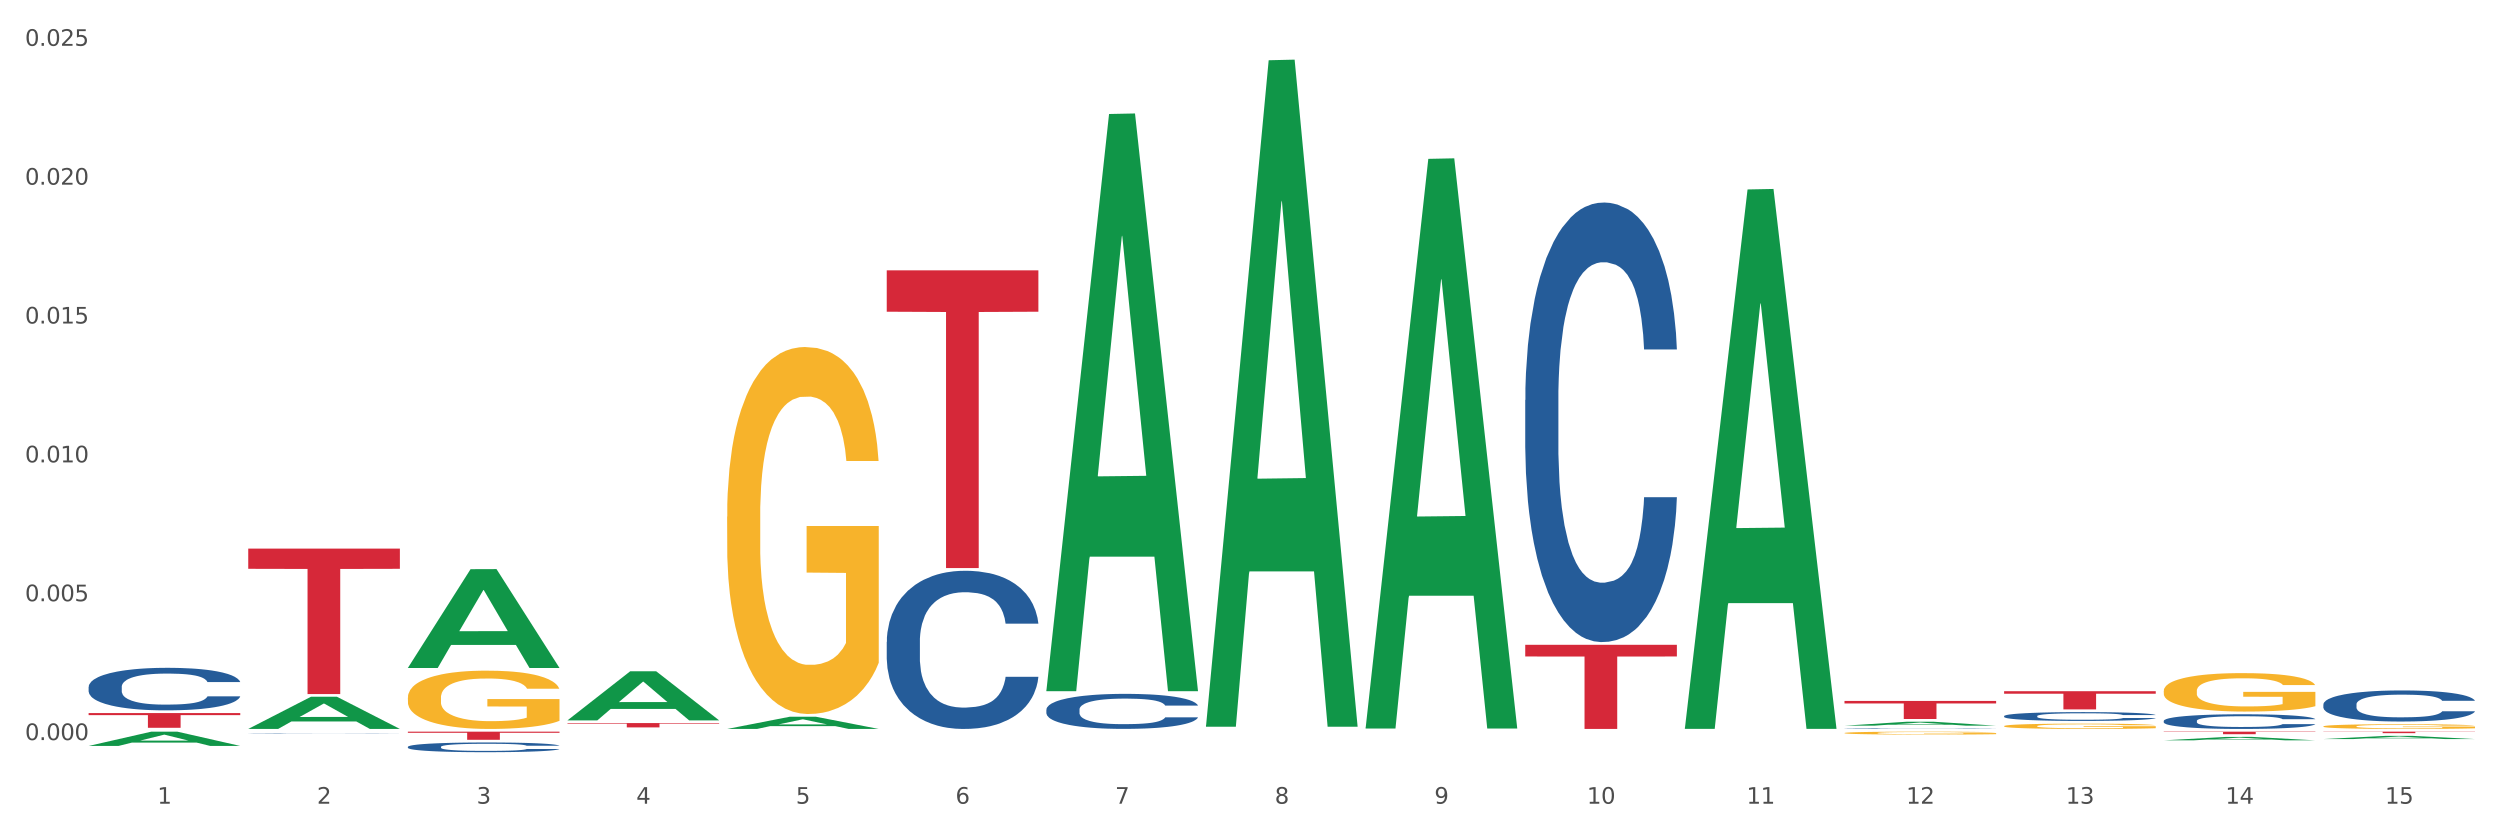 <?xml version="1.0" encoding="utf-8" standalone="no"?>
<!DOCTYPE svg PUBLIC "-//W3C//DTD SVG 1.1//EN"
  "http://www.w3.org/Graphics/SVG/1.1/DTD/svg11.dtd">
<svg xmlns:xlink="http://www.w3.org/1999/xlink" width="1080pt" height="360pt" viewBox="0 0 1080 360" xmlns="http://www.w3.org/2000/svg" version="1.1">
 <rect x="0" y="0" width="1080" height="360" fill="#333333" stroke="none"/>
 <defs>
  <style type="text/css">*{stroke-linejoin: round; stroke-linecap: butt}</style>
 </defs>
 <g id="figure_1">
  <g id="patch_1">
   <path d="M 0 360 
L 1080 360 
L 1080 0 
L 0 0 
z
" style="fill: #ffffff; stroke: #ffffff; stroke-linejoin: miter"/>
  </g>
  <g id="axes_1">
   <g id="matplotlib.axis_1">
    <g id="xtick_1">
     <g id="text_1">
      <!-- 1 -->
      <g style="fill: #4d4d4d" transform="translate(67.984 347.204) scale(0.096 -0.096)">
       <defs>
        <path id="DejaVuSans-31" d="M 794 531 
L 1825 531 
L 1825 4091 
L 703 3866 
L 703 4441 
L 1819 4666 
L 2450 4666 
L 2450 531 
L 3481 531 
L 3481 0 
L 794 0 
L 794 531 
z
" transform="scale(0.016)"/>
       </defs>
       <use xlink:href="#DejaVuSans-31"/>
      </g>
     </g>
    </g>
    <g id="xtick_2">
     <g id="text_2">
      <!-- 2 -->
      <g style="fill: #4d4d4d" transform="translate(136.942 347.204) scale(0.096 -0.096)">
       <defs>
        <path id="DejaVuSans-32" d="M 1228 531 
L 3431 531 
L 3431 0 
L 469 0 
L 469 531 
Q 828 903 1448 1529 
Q 2069 2156 2228 2338 
Q 2531 2678 2651 2914 
Q 2772 3150 2772 3378 
Q 2772 3750 2511 3984 
Q 2250 4219 1831 4219 
Q 1534 4219 1204 4116 
Q 875 4013 500 3803 
L 500 4441 
Q 881 4594 1212 4672 
Q 1544 4750 1819 4750 
Q 2544 4750 2975 4387 
Q 3406 4025 3406 3419 
Q 3406 3131 3298 2873 
Q 3191 2616 2906 2266 
Q 2828 2175 2409 1742 
Q 1991 1309 1228 531 
z
" transform="scale(0.016)"/>
       </defs>
       <use xlink:href="#DejaVuSans-32"/>
      </g>
     </g>
    </g>
    <g id="xtick_3">
     <g id="text_3">
      <!-- 3 -->
      <g style="fill: #4d4d4d" transform="translate(205.899 347.204) scale(0.096 -0.096)">
       <defs>
        <path id="DejaVuSans-33" d="M 2597 2516 
Q 3050 2419 3304 2112 
Q 3559 1806 3559 1356 
Q 3559 666 3084 287 
Q 2609 -91 1734 -91 
Q 1441 -91 1130 -33 
Q 819 25 488 141 
L 488 750 
Q 750 597 1062 519 
Q 1375 441 1716 441 
Q 2309 441 2620 675 
Q 2931 909 2931 1356 
Q 2931 1769 2642 2001 
Q 2353 2234 1838 2234 
L 1294 2234 
L 1294 2753 
L 1863 2753 
Q 2328 2753 2575 2939 
Q 2822 3125 2822 3475 
Q 2822 3834 2567 4026 
Q 2313 4219 1838 4219 
Q 1578 4219 1281 4162 
Q 984 4106 628 3988 
L 628 4550 
Q 988 4650 1302 4700 
Q 1616 4750 1894 4750 
Q 2613 4750 3031 4423 
Q 3450 4097 3450 3541 
Q 3450 3153 3228 2886 
Q 3006 2619 2597 2516 
z
" transform="scale(0.016)"/>
       </defs>
       <use xlink:href="#DejaVuSans-33"/>
      </g>
     </g>
    </g>
    <g id="xtick_4">
     <g id="text_4">
      <!-- 4 -->
      <g style="fill: #4d4d4d" transform="translate(274.857 347.204) scale(0.096 -0.096)">
       <defs>
        <path id="DejaVuSans-34" d="M 2419 4116 
L 825 1625 
L 2419 1625 
L 2419 4116 
z
M 2253 4666 
L 3047 4666 
L 3047 1625 
L 3713 1625 
L 3713 1100 
L 3047 1100 
L 3047 0 
L 2419 0 
L 2419 1100 
L 313 1100 
L 313 1709 
L 2253 4666 
z
" transform="scale(0.016)"/>
       </defs>
       <use xlink:href="#DejaVuSans-34"/>
      </g>
     </g>
    </g>
    <g id="xtick_5">
     <g id="text_5">
      <!-- 5 -->
      <g style="fill: #4d4d4d" transform="translate(343.815 347.204) scale(0.096 -0.096)">
       <defs>
        <path id="DejaVuSans-35" d="M 691 4666 
L 3169 4666 
L 3169 4134 
L 1269 4134 
L 1269 2991 
Q 1406 3038 1543 3061 
Q 1681 3084 1819 3084 
Q 2600 3084 3056 2656 
Q 3513 2228 3513 1497 
Q 3513 744 3044 326 
Q 2575 -91 1722 -91 
Q 1428 -91 1123 -41 
Q 819 9 494 109 
L 494 744 
Q 775 591 1075 516 
Q 1375 441 1709 441 
Q 2250 441 2565 725 
Q 2881 1009 2881 1497 
Q 2881 1984 2565 2268 
Q 2250 2553 1709 2553 
Q 1456 2553 1204 2497 
Q 953 2441 691 2322 
L 691 4666 
z
" transform="scale(0.016)"/>
       </defs>
       <use xlink:href="#DejaVuSans-35"/>
      </g>
     </g>
    </g>
    <g id="xtick_6">
     <g id="text_6">
      <!-- 6 -->
      <g style="fill: #4d4d4d" transform="translate(412.772 347.204) scale(0.096 -0.096)">
       <defs>
        <path id="DejaVuSans-36" d="M 2113 2584 
Q 1688 2584 1439 2293 
Q 1191 2003 1191 1497 
Q 1191 994 1439 701 
Q 1688 409 2113 409 
Q 2538 409 2786 701 
Q 3034 994 3034 1497 
Q 3034 2003 2786 2293 
Q 2538 2584 2113 2584 
z
M 3366 4563 
L 3366 3988 
Q 3128 4100 2886 4159 
Q 2644 4219 2406 4219 
Q 1781 4219 1451 3797 
Q 1122 3375 1075 2522 
Q 1259 2794 1537 2939 
Q 1816 3084 2150 3084 
Q 2853 3084 3261 2657 
Q 3669 2231 3669 1497 
Q 3669 778 3244 343 
Q 2819 -91 2113 -91 
Q 1303 -91 875 529 
Q 447 1150 447 2328 
Q 447 3434 972 4092 
Q 1497 4750 2381 4750 
Q 2619 4750 2861 4703 
Q 3103 4656 3366 4563 
z
" transform="scale(0.016)"/>
       </defs>
       <use xlink:href="#DejaVuSans-36"/>
      </g>
     </g>
    </g>
    <g id="xtick_7">
     <g id="text_7">
      <!-- 7 -->
      <g style="fill: #4d4d4d" transform="translate(481.73 347.204) scale(0.096 -0.096)">
       <defs>
        <path id="DejaVuSans-37" d="M 525 4666 
L 3525 4666 
L 3525 4397 
L 1831 0 
L 1172 0 
L 2766 4134 
L 525 4134 
L 525 4666 
z
" transform="scale(0.016)"/>
       </defs>
       <use xlink:href="#DejaVuSans-37"/>
      </g>
     </g>
    </g>
    <g id="xtick_8">
     <g id="text_8">
      <!-- 8 -->
      <g style="fill: #4d4d4d" transform="translate(550.688 347.204) scale(0.096 -0.096)">
       <defs>
        <path id="DejaVuSans-38" d="M 2034 2216 
Q 1584 2216 1326 1975 
Q 1069 1734 1069 1313 
Q 1069 891 1326 650 
Q 1584 409 2034 409 
Q 2484 409 2743 651 
Q 3003 894 3003 1313 
Q 3003 1734 2745 1975 
Q 2488 2216 2034 2216 
z
M 1403 2484 
Q 997 2584 770 2862 
Q 544 3141 544 3541 
Q 544 4100 942 4425 
Q 1341 4750 2034 4750 
Q 2731 4750 3128 4425 
Q 3525 4100 3525 3541 
Q 3525 3141 3298 2862 
Q 3072 2584 2669 2484 
Q 3125 2378 3379 2068 
Q 3634 1759 3634 1313 
Q 3634 634 3220 271 
Q 2806 -91 2034 -91 
Q 1263 -91 848 271 
Q 434 634 434 1313 
Q 434 1759 690 2068 
Q 947 2378 1403 2484 
z
M 1172 3481 
Q 1172 3119 1398 2916 
Q 1625 2713 2034 2713 
Q 2441 2713 2670 2916 
Q 2900 3119 2900 3481 
Q 2900 3844 2670 4047 
Q 2441 4250 2034 4250 
Q 1625 4250 1398 4047 
Q 1172 3844 1172 3481 
z
" transform="scale(0.016)"/>
       </defs>
       <use xlink:href="#DejaVuSans-38"/>
      </g>
     </g>
    </g>
    <g id="xtick_9">
     <g id="text_9">
      <!-- 9 -->
      <g style="fill: #4d4d4d" transform="translate(619.645 347.204) scale(0.096 -0.096)">
       <defs>
        <path id="DejaVuSans-39" d="M 703 97 
L 703 672 
Q 941 559 1184 500 
Q 1428 441 1663 441 
Q 2288 441 2617 861 
Q 2947 1281 2994 2138 
Q 2813 1869 2534 1725 
Q 2256 1581 1919 1581 
Q 1219 1581 811 2004 
Q 403 2428 403 3163 
Q 403 3881 828 4315 
Q 1253 4750 1959 4750 
Q 2769 4750 3195 4129 
Q 3622 3509 3622 2328 
Q 3622 1225 3098 567 
Q 2575 -91 1691 -91 
Q 1453 -91 1209 -44 
Q 966 3 703 97 
z
M 1959 2075 
Q 2384 2075 2632 2365 
Q 2881 2656 2881 3163 
Q 2881 3666 2632 3958 
Q 2384 4250 1959 4250 
Q 1534 4250 1286 3958 
Q 1038 3666 1038 3163 
Q 1038 2656 1286 2365 
Q 1534 2075 1959 2075 
z
" transform="scale(0.016)"/>
       </defs>
       <use xlink:href="#DejaVuSans-39"/>
      </g>
     </g>
    </g>
    <g id="xtick_10">
     <g id="text_10">
      <!-- 10 -->
      <g style="fill: #4d4d4d" transform="translate(685.549 347.204) scale(0.096 -0.096)">
       <defs>
        <path id="DejaVuSans-30" d="M 2034 4250 
Q 1547 4250 1301 3770 
Q 1056 3291 1056 2328 
Q 1056 1369 1301 889 
Q 1547 409 2034 409 
Q 2525 409 2770 889 
Q 3016 1369 3016 2328 
Q 3016 3291 2770 3770 
Q 2525 4250 2034 4250 
z
M 2034 4750 
Q 2819 4750 3233 4129 
Q 3647 3509 3647 2328 
Q 3647 1150 3233 529 
Q 2819 -91 2034 -91 
Q 1250 -91 836 529 
Q 422 1150 422 2328 
Q 422 3509 836 4129 
Q 1250 4750 2034 4750 
z
" transform="scale(0.016)"/>
       </defs>
       <use xlink:href="#DejaVuSans-31"/>
       <use xlink:href="#DejaVuSans-30" transform="translate(63.623 0)"/>
      </g>
     </g>
    </g>
    <g id="xtick_11">
     <g id="text_11">
      <!-- 11 -->
      <g style="fill: #4d4d4d" transform="translate(754.506 347.204) scale(0.096 -0.096)">
       <use xlink:href="#DejaVuSans-31"/>
       <use xlink:href="#DejaVuSans-31" transform="translate(63.623 0)"/>
      </g>
     </g>
    </g>
    <g id="xtick_12">
     <g id="text_12">
      <!-- 12 -->
      <g style="fill: #4d4d4d" transform="translate(823.464 347.204) scale(0.096 -0.096)">
       <use xlink:href="#DejaVuSans-31"/>
       <use xlink:href="#DejaVuSans-32" transform="translate(63.623 0)"/>
      </g>
     </g>
    </g>
    <g id="xtick_13">
     <g id="text_13">
      <!-- 13 -->
      <g style="fill: #4d4d4d" transform="translate(892.422 347.204) scale(0.096 -0.096)">
       <use xlink:href="#DejaVuSans-31"/>
       <use xlink:href="#DejaVuSans-33" transform="translate(63.623 0)"/>
      </g>
     </g>
    </g>
    <g id="xtick_14">
     <g id="text_14">
      <!-- 14 -->
      <g style="fill: #4d4d4d" transform="translate(961.379 347.204) scale(0.096 -0.096)">
       <use xlink:href="#DejaVuSans-31"/>
       <use xlink:href="#DejaVuSans-34" transform="translate(63.623 0)"/>
      </g>
     </g>
    </g>
    <g id="xtick_15">
     <g id="text_15">
      <!-- 15 -->
      <g style="fill: #4d4d4d" transform="translate(1030.337 347.204) scale(0.096 -0.096)">
       <use xlink:href="#DejaVuSans-31"/>
       <use xlink:href="#DejaVuSans-35" transform="translate(63.623 0)"/>
      </g>
     </g>
    </g>
    <g id="xtick_16"/>
    <g id="xtick_17"/>
    <g id="xtick_18"/>
    <g id="xtick_19"/>
    <g id="xtick_20"/>
    <g id="xtick_21"/>
    <g id="xtick_22"/>
    <g id="xtick_23"/>
    <g id="xtick_24"/>
    <g id="xtick_25"/>
    <g id="xtick_26"/>
    <g id="xtick_27"/>
    <g id="xtick_28"/>
    <g id="xtick_29"/>
   </g>
   <g id="matplotlib.axis_2">
    <g id="ytick_1">
     <g id="text_16">
      <!-- 0.000 -->
      <g style="fill: #4d4d4d" transform="translate(10.8 319.717) scale(0.096 -0.096)">
       <defs>
        <path id="DejaVuSans-2e" d="M 684 794 
L 1344 794 
L 1344 0 
L 684 0 
L 684 794 
z
" transform="scale(0.016)"/>
       </defs>
       <use xlink:href="#DejaVuSans-30"/>
       <use xlink:href="#DejaVuSans-2e" transform="translate(63.623 0)"/>
       <use xlink:href="#DejaVuSans-30" transform="translate(95.41 0)"/>
       <use xlink:href="#DejaVuSans-30" transform="translate(159.033 0)"/>
       <use xlink:href="#DejaVuSans-30" transform="translate(222.656 0)"/>
      </g>
     </g>
    </g>
    <g id="ytick_2">
     <g id="text_17">
      <!-- 0.005 -->
      <g style="fill: #4d4d4d" transform="translate(10.8 259.733) scale(0.096 -0.096)">
       <use xlink:href="#DejaVuSans-30"/>
       <use xlink:href="#DejaVuSans-2e" transform="translate(63.623 0)"/>
       <use xlink:href="#DejaVuSans-30" transform="translate(95.41 0)"/>
       <use xlink:href="#DejaVuSans-30" transform="translate(159.033 0)"/>
       <use xlink:href="#DejaVuSans-35" transform="translate(222.656 0)"/>
      </g>
     </g>
    </g>
    <g id="ytick_3">
     <g id="text_18">
      <!-- 0.010 -->
      <g style="fill: #4d4d4d" transform="translate(10.8 199.749) scale(0.096 -0.096)">
       <use xlink:href="#DejaVuSans-30"/>
       <use xlink:href="#DejaVuSans-2e" transform="translate(63.623 0)"/>
       <use xlink:href="#DejaVuSans-30" transform="translate(95.41 0)"/>
       <use xlink:href="#DejaVuSans-31" transform="translate(159.033 0)"/>
       <use xlink:href="#DejaVuSans-30" transform="translate(222.656 0)"/>
      </g>
     </g>
    </g>
    <g id="ytick_4">
     <g id="text_19">
      <!-- 0.015 -->
      <g style="fill: #4d4d4d" transform="translate(10.8 139.764) scale(0.096 -0.096)">
       <use xlink:href="#DejaVuSans-30"/>
       <use xlink:href="#DejaVuSans-2e" transform="translate(63.623 0)"/>
       <use xlink:href="#DejaVuSans-30" transform="translate(95.41 0)"/>
       <use xlink:href="#DejaVuSans-31" transform="translate(159.033 0)"/>
       <use xlink:href="#DejaVuSans-35" transform="translate(222.656 0)"/>
      </g>
     </g>
    </g>
    <g id="ytick_5">
     <g id="text_20">
      <!-- 0.020 -->
      <g style="fill: #4d4d4d" transform="translate(10.8 79.78) scale(0.096 -0.096)">
       <use xlink:href="#DejaVuSans-30"/>
       <use xlink:href="#DejaVuSans-2e" transform="translate(63.623 0)"/>
       <use xlink:href="#DejaVuSans-30" transform="translate(95.41 0)"/>
       <use xlink:href="#DejaVuSans-32" transform="translate(159.033 0)"/>
       <use xlink:href="#DejaVuSans-30" transform="translate(222.656 0)"/>
      </g>
     </g>
    </g>
    <g id="ytick_6">
     <g id="text_21">
      <!-- 0.025 -->
      <g style="fill: #4d4d4d" transform="translate(10.8 19.796) scale(0.096 -0.096)">
       <use xlink:href="#DejaVuSans-30"/>
       <use xlink:href="#DejaVuSans-2e" transform="translate(63.623 0)"/>
       <use xlink:href="#DejaVuSans-30" transform="translate(95.41 0)"/>
       <use xlink:href="#DejaVuSans-32" transform="translate(159.033 0)"/>
       <use xlink:href="#DejaVuSans-35" transform="translate(222.656 0)"/>
      </g>
     </g>
    </g>
    <g id="ytick_7"/>
    <g id="ytick_8"/>
    <g id="ytick_9"/>
    <g id="ytick_10"/>
    <g id="ytick_11"/>
   </g>
   <g id="PolyCollection_1">
    <path d="M 865.775 316.083 
L 865.842 316.083 
L 892.857 316.07 
L 904.068 316.07 
L 931.285 316.083 
L 918.318 316.083 
L 912.442 316.08 
L 884.55 316.08 
L 884.347 316.08 
L 878.674 316.083 
L 865.775 316.083 
L 865.775 316.083 
L 888.062 316.078 
L 908.93 316.078 
L 898.597 316.073 
L 898.462 316.073 
L 898.327 316.073 
L 887.994 316.078 
L 888.062 316.078 
L 865.775 316.083 
z
" clip-path="url(#p026de3fb65)" style="fill: #109648"/>
    <path d="M 934.733 319.826 
L 934.8 319.825 
L 961.814 318.341 
L 973.025 318.34 
L 1000.242 319.829 
L 987.275 319.829 
L 981.4 319.482 
L 953.508 319.482 
L 953.305 319.488 
L 947.632 319.829 
L 934.733 319.829 
L 934.733 319.826 
L 957.019 319.275 
L 977.888 319.274 
L 967.555 318.657 
L 967.42 318.655 
L 967.285 318.659 
L 956.952 319.274 
L 957.019 319.275 
L 934.733 319.826 
z
" clip-path="url(#p026de3fb65)" style="fill: #109648"/>
    <path d="M 1003.69 319.273 
L 1003.758 319.272 
L 1030.772 317.886 
L 1041.983 317.884 
L 1069.2 319.276 
L 1056.233 319.276 
L 1050.357 318.952 
L 1022.465 318.952 
L 1022.263 318.957 
L 1016.59 319.276 
L 1003.69 319.276 
L 1003.69 319.273 
L 1025.977 318.758 
L 1046.846 318.757 
L 1036.513 318.181 
L 1036.378 318.178 
L 1036.243 318.182 
L 1025.91 318.757 
L 1025.977 318.758 
L 1003.69 319.273 
z
" clip-path="url(#p026de3fb65)" style="fill: #109648"/>
    <path d="M 589.944 314.27 
L 590.012 314.039 
L 617.026 68.627 
L 628.237 68.395 
L 655.454 314.732 
L 642.487 314.732 
L 636.612 257.369 
L 608.719 257.369 
L 608.517 258.295 
L 602.844 314.732 
L 589.944 314.732 
L 589.944 314.27 
L 612.231 223.137 
L 633.1 222.905 
L 622.767 120.901 
L 622.632 120.438 
L 622.497 121.132 
L 612.164 222.905 
L 612.231 223.137 
L 589.944 314.27 
z
" clip-path="url(#p026de3fb65)" style="fill: #109648"/>
    <path d="M 176.198 301.362 
L 176.276 301.339 
L 176.276 300.511 
L 176.43 299.798 
L 177.204 298.073 
L 178.364 296.647 
L 179.215 295.888 
L 180.065 295.267 
L 181.071 294.646 
L 182.308 294.002 
L 184.551 293.059 
L 185.944 292.576 
L 187.645 292.07 
L 190.739 291.334 
L 192.982 290.92 
L 195.302 290.575 
L 199.092 290.161 
L 201.567 289.977 
L 204.197 289.839 
L 207.368 289.747 
L 209.765 289.724 
L 215.025 289.793 
L 219.511 290 
L 221.676 290.161 
L 224.461 290.437 
L 225.93 290.621 
L 228.328 290.989 
L 230.803 291.472 
L 232.504 291.886 
L 235.057 292.668 
L 236.99 293.45 
L 238.769 294.416 
L 239.697 295.083 
L 240.393 295.704 
L 241.012 296.417 
L 241.631 297.544 
L 227.709 297.544 
L 227.168 296.739 
L 226.317 295.98 
L 225.079 295.244 
L 223.996 294.784 
L 222.14 294.209 
L 220.439 293.841 
L 218.66 293.565 
L 216.494 293.335 
L 214.793 293.22 
L 212.395 293.128 
L 207.677 293.151 
L 204.506 293.335 
L 202.34 293.565 
L 200.948 293.772 
L 199.711 294.002 
L 198.319 294.324 
L 196.694 294.807 
L 195.534 295.244 
L 194.374 295.796 
L 193.446 296.348 
L 192.595 296.992 
L 191.899 297.682 
L 191.358 298.395 
L 190.894 299.269 
L 190.507 300.718 
L 190.507 303.869 
L 190.662 304.582 
L 191.048 305.524 
L 191.512 306.237 
L 192.286 307.088 
L 192.982 307.663 
L 194.297 308.491 
L 195.766 309.181 
L 196.926 309.618 
L 198.086 309.986 
L 200.097 310.492 
L 202.34 310.906 
L 204.274 311.159 
L 206.904 311.389 
L 208.683 311.481 
L 210.229 311.527 
L 214.019 311.527 
L 216.726 311.458 
L 219.743 311.297 
L 222.063 311.09 
L 223.996 310.837 
L 226.162 310.423 
L 227.554 310.032 
L 227.554 305.225 
L 210.539 305.202 
L 210.539 302.006 
L 241.708 302.006 
L 241.708 311.389 
L 240.393 311.872 
L 238.924 312.309 
L 237.377 312.7 
L 235.057 313.183 
L 232.272 313.643 
L 229.797 313.965 
L 227.168 314.241 
L 224.074 314.494 
L 220.052 314.724 
L 217.577 314.816 
L 214.483 314.885 
L 210.848 314.908 
L 207.677 314.862 
L 204.583 314.747 
L 201.335 314.54 
L 198.164 314.241 
L 195.766 313.942 
L 193.369 313.574 
L 190.816 313.091 
L 188.805 312.631 
L 187.258 312.217 
L 185.557 311.688 
L 183.701 310.998 
L 182.308 310.377 
L 181.071 309.733 
L 179.756 308.905 
L 178.828 308.192 
L 177.9 307.295 
L 177.358 306.628 
L 176.74 305.593 
L 176.276 304.145 
L 176.198 301.362 
z
" clip-path="url(#p026de3fb65)" style="fill: #f7b32b"/>
    <path d="M 796.817 313.489 
L 796.885 313.488 
L 823.899 311.778 
L 835.11 311.777 
L 862.327 313.492 
L 849.36 313.492 
L 843.485 313.093 
L 815.592 313.093 
L 815.39 313.099 
L 809.717 313.492 
L 796.817 313.492 
L 796.817 313.489 
L 819.104 312.854 
L 839.973 312.853 
L 829.64 312.142 
L 829.505 312.139 
L 829.37 312.144 
L 819.037 312.853 
L 819.104 312.854 
L 796.817 313.489 
z
" clip-path="url(#p026de3fb65)" style="fill: #109648"/>
    <path d="M 727.86 314.427 
L 727.927 314.208 
L 754.941 81.844 
L 766.152 81.625 
L 793.369 314.865 
L 780.402 314.865 
L 774.527 260.552 
L 746.635 260.552 
L 746.432 261.428 
L 740.759 314.865 
L 727.86 314.865 
L 727.86 314.427 
L 750.146 228.139 
L 771.015 227.92 
L 760.682 131.339 
L 760.547 130.901 
L 760.412 131.558 
L 750.079 227.92 
L 750.146 228.139 
L 727.86 314.427 
z
" clip-path="url(#p026de3fb65)" style="fill: #109648"/>
    <path d="M 1003.69 313.806 
L 1003.768 313.804 
L 1003.768 313.736 
L 1003.922 313.678 
L 1004.696 313.538 
L 1005.856 313.422 
L 1006.707 313.36 
L 1007.557 313.31 
L 1008.563 313.259 
L 1009.8 313.207 
L 1012.043 313.13 
L 1013.435 313.091 
L 1015.137 313.049 
L 1018.231 312.989 
L 1020.474 312.956 
L 1022.794 312.928 
L 1026.584 312.894 
L 1029.059 312.879 
L 1031.688 312.868 
L 1034.86 312.86 
L 1037.257 312.858 
L 1042.517 312.864 
L 1047.002 312.881 
L 1049.168 312.894 
L 1051.952 312.916 
L 1053.422 312.931 
L 1055.82 312.961 
L 1058.295 313.001 
L 1059.996 313.034 
L 1062.548 313.098 
L 1064.482 313.162 
L 1066.261 313.24 
L 1067.189 313.295 
L 1067.885 313.345 
L 1068.504 313.403 
L 1069.123 313.495 
L 1055.201 313.495 
L 1054.659 313.429 
L 1053.809 313.368 
L 1052.571 313.308 
L 1051.488 313.27 
L 1049.632 313.223 
L 1047.931 313.194 
L 1046.152 313.171 
L 1043.986 313.152 
L 1042.285 313.143 
L 1039.887 313.135 
L 1035.169 313.137 
L 1031.998 313.152 
L 1029.832 313.171 
L 1028.44 313.188 
L 1027.203 313.207 
L 1025.81 313.233 
L 1024.186 313.272 
L 1023.026 313.308 
L 1021.866 313.353 
L 1020.938 313.398 
L 1020.087 313.45 
L 1019.391 313.506 
L 1018.85 313.564 
L 1018.385 313.635 
L 1017.999 313.753 
L 1017.999 314.01 
L 1018.153 314.068 
L 1018.54 314.145 
L 1019.004 314.203 
L 1019.778 314.272 
L 1020.474 314.319 
L 1021.789 314.386 
L 1023.258 314.442 
L 1024.418 314.478 
L 1025.578 314.508 
L 1027.589 314.549 
L 1029.832 314.583 
L 1031.766 314.603 
L 1034.396 314.622 
L 1036.174 314.63 
L 1037.721 314.633 
L 1041.511 314.633 
L 1044.218 314.628 
L 1047.235 314.615 
L 1049.555 314.598 
L 1051.488 314.577 
L 1053.654 314.543 
L 1055.046 314.512 
L 1055.046 314.12 
L 1038.031 314.118 
L 1038.031 313.858 
L 1069.2 313.858 
L 1069.2 314.622 
L 1067.885 314.661 
L 1066.416 314.697 
L 1064.869 314.729 
L 1062.548 314.768 
L 1059.764 314.806 
L 1057.289 314.832 
L 1054.659 314.854 
L 1051.566 314.875 
L 1047.544 314.894 
L 1045.069 314.901 
L 1041.975 314.907 
L 1038.34 314.908 
L 1035.169 314.905 
L 1032.075 314.895 
L 1028.827 314.879 
L 1025.656 314.854 
L 1023.258 314.83 
L 1020.86 314.8 
L 1018.308 314.761 
L 1016.297 314.723 
L 1014.75 314.689 
L 1013.049 314.646 
L 1011.193 314.59 
L 1009.8 314.54 
L 1008.563 314.487 
L 1007.248 314.42 
L 1006.32 314.362 
L 1005.392 314.289 
L 1004.85 314.234 
L 1004.232 314.15 
L 1003.768 314.032 
L 1003.69 313.806 
z
" clip-path="url(#p026de3fb65)" style="fill: #f7b32b"/>
    <path d="M 314.114 223.175 
L 314.191 223.03 
L 314.191 217.817 
L 314.346 213.329 
L 315.119 202.469 
L 316.279 193.492 
L 317.13 188.713 
L 317.981 184.804 
L 318.986 180.894 
L 320.224 176.84 
L 322.467 170.903 
L 323.859 167.863 
L 325.56 164.677 
L 328.654 160.044 
L 330.897 157.437 
L 333.217 155.266 
L 337.007 152.659 
L 339.482 151.501 
L 342.112 150.632 
L 345.283 150.053 
L 347.681 149.908 
L 352.94 150.342 
L 357.426 151.646 
L 359.591 152.659 
L 362.376 154.397 
L 363.845 155.555 
L 366.243 157.872 
L 368.718 160.913 
L 370.42 163.519 
L 372.972 168.442 
L 374.905 173.365 
L 376.684 179.446 
L 377.612 183.646 
L 378.309 187.555 
L 378.927 192.044 
L 379.546 199.139 
L 365.624 199.139 
L 365.083 194.071 
L 364.232 189.293 
L 362.995 184.659 
L 361.912 181.763 
L 360.056 178.143 
L 358.354 175.827 
L 356.575 174.089 
L 354.409 172.641 
L 352.708 171.917 
L 350.31 171.338 
L 345.592 171.483 
L 342.421 172.641 
L 340.256 174.089 
L 338.863 175.392 
L 337.626 176.84 
L 336.234 178.867 
L 334.61 181.908 
L 333.449 184.659 
L 332.289 188.134 
L 331.361 191.609 
L 330.51 195.664 
L 329.814 200.007 
L 329.273 204.496 
L 328.809 209.998 
L 328.422 219.121 
L 328.422 238.958 
L 328.577 243.446 
L 328.964 249.383 
L 329.428 253.872 
L 330.201 259.229 
L 330.897 262.849 
L 332.212 268.062 
L 333.681 272.405 
L 334.842 275.157 
L 336.002 277.473 
L 338.013 280.659 
L 340.256 283.265 
L 342.189 284.858 
L 344.819 286.306 
L 346.598 286.885 
L 348.145 287.175 
L 351.935 287.175 
L 354.642 286.74 
L 357.658 285.727 
L 359.978 284.423 
L 361.912 282.831 
L 364.077 280.224 
L 365.47 277.763 
L 365.47 247.501 
L 348.454 247.356 
L 348.454 227.229 
L 379.623 227.229 
L 379.623 286.306 
L 378.309 289.347 
L 376.839 292.098 
L 375.292 294.559 
L 372.972 297.6 
L 370.188 300.496 
L 367.713 302.523 
L 365.083 304.26 
L 361.989 305.853 
L 357.967 307.301 
L 355.492 307.88 
L 352.399 308.315 
L 348.763 308.46 
L 345.592 308.17 
L 342.499 307.446 
L 339.25 306.143 
L 336.079 304.26 
L 333.681 302.378 
L 331.284 300.061 
L 328.732 297.021 
L 326.721 294.125 
L 325.174 291.518 
L 323.472 288.188 
L 321.616 283.844 
L 320.224 279.935 
L 318.986 275.88 
L 317.671 270.668 
L 316.743 266.179 
L 315.815 260.532 
L 315.274 256.333 
L 314.655 249.817 
L 314.191 240.695 
L 314.114 223.175 
z
" clip-path="url(#p026de3fb65)" style="fill: #f7b32b"/>
    <path d="M 796.817 316.66 
L 796.895 316.659 
L 796.895 316.617 
L 797.049 316.581 
L 797.823 316.493 
L 798.983 316.421 
L 799.834 316.382 
L 800.684 316.351 
L 801.69 316.319 
L 802.927 316.287 
L 805.17 316.239 
L 806.563 316.214 
L 808.264 316.189 
L 811.358 316.151 
L 813.601 316.13 
L 815.921 316.113 
L 819.711 316.092 
L 822.186 316.083 
L 824.816 316.076 
L 827.987 316.071 
L 830.384 316.07 
L 835.644 316.073 
L 840.129 316.084 
L 842.295 316.092 
L 845.079 316.106 
L 846.549 316.115 
L 848.947 316.134 
L 851.422 316.158 
L 853.123 316.179 
L 855.676 316.219 
L 857.609 316.259 
L 859.388 316.308 
L 860.316 316.341 
L 861.012 316.373 
L 861.631 316.409 
L 862.25 316.466 
L 848.328 316.466 
L 847.786 316.425 
L 846.936 316.387 
L 845.698 316.35 
L 844.615 316.326 
L 842.759 316.297 
L 841.058 316.278 
L 839.279 316.264 
L 837.113 316.253 
L 835.412 316.247 
L 833.014 316.242 
L 828.296 316.243 
L 825.125 316.253 
L 822.959 316.264 
L 821.567 316.275 
L 820.33 316.287 
L 818.937 316.303 
L 817.313 316.327 
L 816.153 316.35 
L 814.993 316.378 
L 814.065 316.406 
L 813.214 316.438 
L 812.518 316.473 
L 811.977 316.509 
L 811.512 316.554 
L 811.126 316.627 
L 811.126 316.787 
L 811.28 316.823 
L 811.667 316.871 
L 812.131 316.907 
L 812.905 316.95 
L 813.601 316.979 
L 814.916 317.021 
L 816.385 317.056 
L 817.545 317.078 
L 818.705 317.097 
L 820.716 317.123 
L 822.959 317.144 
L 824.893 317.157 
L 827.523 317.168 
L 829.301 317.173 
L 830.848 317.175 
L 834.638 317.175 
L 837.345 317.172 
L 840.362 317.164 
L 842.682 317.153 
L 844.615 317.14 
L 846.781 317.119 
L 848.173 317.099 
L 848.173 316.856 
L 831.158 316.855 
L 831.158 316.692 
L 862.327 316.692 
L 862.327 317.168 
L 861.012 317.193 
L 859.543 317.215 
L 857.996 317.235 
L 855.676 317.259 
L 852.891 317.283 
L 850.416 317.299 
L 847.786 317.313 
L 844.693 317.326 
L 840.671 317.337 
L 838.196 317.342 
L 835.102 317.346 
L 831.467 317.347 
L 828.296 317.344 
L 825.202 317.339 
L 821.954 317.328 
L 818.783 317.313 
L 816.385 317.298 
L 813.987 317.279 
L 811.435 317.255 
L 809.424 317.231 
L 807.877 317.21 
L 806.176 317.183 
L 804.32 317.148 
L 802.927 317.117 
L 801.69 317.084 
L 800.375 317.042 
L 799.447 317.006 
L 798.519 316.961 
L 797.977 316.927 
L 797.359 316.874 
L 796.895 316.801 
L 796.817 316.66 
z
" clip-path="url(#p026de3fb65)" style="fill: #f7b32b"/>
    <path d="M 865.775 313.672 
L 865.852 313.67 
L 865.852 313.595 
L 866.007 313.529 
L 866.78 313.372 
L 867.941 313.242 
L 868.791 313.173 
L 869.642 313.116 
L 870.648 313.059 
L 871.885 313.001 
L 874.128 312.914 
L 875.52 312.87 
L 877.222 312.824 
L 880.315 312.757 
L 882.558 312.719 
L 884.879 312.688 
L 888.669 312.65 
L 891.144 312.633 
L 893.773 312.621 
L 896.944 312.612 
L 899.342 312.61 
L 904.601 312.616 
L 909.087 312.635 
L 911.253 312.65 
L 914.037 312.675 
L 915.507 312.692 
L 917.904 312.726 
L 920.379 312.77 
L 922.081 312.807 
L 924.633 312.879 
L 926.567 312.95 
L 928.346 313.038 
L 929.274 313.099 
L 929.97 313.156 
L 930.589 313.221 
L 931.207 313.324 
L 917.286 313.324 
L 916.744 313.25 
L 915.893 313.181 
L 914.656 313.114 
L 913.573 313.072 
L 911.717 313.019 
L 910.015 312.986 
L 908.236 312.961 
L 906.071 312.94 
L 904.369 312.929 
L 901.972 312.921 
L 897.254 312.923 
L 894.083 312.94 
L 891.917 312.961 
L 890.525 312.98 
L 889.287 313.001 
L 887.895 313.03 
L 886.271 313.074 
L 885.111 313.114 
L 883.951 313.164 
L 883.022 313.215 
L 882.172 313.273 
L 881.476 313.336 
L 880.934 313.401 
L 880.47 313.481 
L 880.083 313.613 
L 880.083 313.901 
L 880.238 313.966 
L 880.625 314.052 
L 881.089 314.117 
L 881.862 314.195 
L 882.558 314.247 
L 883.873 314.323 
L 885.343 314.386 
L 886.503 314.426 
L 887.663 314.459 
L 889.674 314.505 
L 891.917 314.543 
L 893.851 314.566 
L 896.48 314.587 
L 898.259 314.596 
L 899.806 314.6 
L 903.596 314.6 
L 906.303 314.594 
L 909.319 314.579 
L 911.639 314.56 
L 913.573 314.537 
L 915.739 314.499 
L 917.131 314.463 
L 917.131 314.025 
L 900.115 314.023 
L 900.115 313.731 
L 931.285 313.731 
L 931.285 314.587 
L 929.97 314.631 
L 928.5 314.671 
L 926.953 314.707 
L 924.633 314.751 
L 921.849 314.793 
L 919.374 314.822 
L 916.744 314.848 
L 913.65 314.871 
L 909.629 314.892 
L 907.154 314.9 
L 904.06 314.906 
L 900.425 314.908 
L 897.254 314.904 
L 894.16 314.894 
L 890.911 314.875 
L 887.74 314.848 
L 885.343 314.82 
L 882.945 314.787 
L 880.393 314.743 
L 878.382 314.701 
L 876.835 314.663 
L 875.133 314.615 
L 873.277 314.552 
L 871.885 314.495 
L 870.648 314.436 
L 869.333 314.361 
L 868.405 314.296 
L 867.476 314.214 
L 866.935 314.153 
L 866.316 314.058 
L 865.852 313.926 
L 865.775 313.672 
z
" clip-path="url(#p026de3fb65)" style="fill: #f7b32b"/>
    <path d="M 934.733 298.463 
L 934.81 298.448 
L 934.81 297.902 
L 934.965 297.432 
L 935.738 296.294 
L 936.898 295.353 
L 937.749 294.852 
L 938.6 294.443 
L 939.605 294.033 
L 940.843 293.608 
L 943.086 292.986 
L 944.478 292.667 
L 946.179 292.334 
L 949.273 291.848 
L 951.516 291.575 
L 953.836 291.347 
L 957.626 291.074 
L 960.101 290.953 
L 962.731 290.862 
L 965.902 290.801 
L 968.3 290.786 
L 973.559 290.832 
L 978.045 290.968 
L 980.21 291.074 
L 982.995 291.256 
L 984.464 291.378 
L 986.862 291.621 
L 989.337 291.939 
L 991.038 292.212 
L 993.591 292.728 
L 995.524 293.244 
L 997.303 293.881 
L 998.231 294.321 
L 998.928 294.731 
L 999.546 295.201 
L 1000.165 295.945 
L 986.243 295.945 
L 985.702 295.414 
L 984.851 294.913 
L 983.614 294.427 
L 982.531 294.124 
L 980.674 293.745 
L 978.973 293.502 
L 977.194 293.32 
L 975.028 293.168 
L 973.327 293.092 
L 970.929 293.032 
L 966.211 293.047 
L 963.04 293.168 
L 960.875 293.32 
L 959.482 293.456 
L 958.245 293.608 
L 956.853 293.821 
L 955.229 294.139 
L 954.068 294.427 
L 952.908 294.792 
L 951.98 295.156 
L 951.129 295.581 
L 950.433 296.036 
L 949.892 296.506 
L 949.428 297.083 
L 949.041 298.038 
L 949.041 300.117 
L 949.196 300.587 
L 949.582 301.209 
L 950.047 301.68 
L 950.82 302.241 
L 951.516 302.62 
L 952.831 303.167 
L 954.3 303.622 
L 955.461 303.91 
L 956.621 304.153 
L 958.632 304.487 
L 960.875 304.76 
L 962.808 304.927 
L 965.438 305.078 
L 967.217 305.139 
L 968.764 305.169 
L 972.553 305.169 
L 975.26 305.124 
L 978.277 305.018 
L 980.597 304.881 
L 982.531 304.714 
L 984.696 304.441 
L 986.089 304.183 
L 986.089 301.012 
L 969.073 300.997 
L 969.073 298.888 
L 1000.242 298.888 
L 1000.242 305.078 
L 998.928 305.397 
L 997.458 305.685 
L 995.911 305.943 
L 993.591 306.262 
L 990.806 306.565 
L 988.331 306.778 
L 985.702 306.96 
L 982.608 307.127 
L 978.586 307.278 
L 976.111 307.339 
L 973.017 307.385 
L 969.382 307.4 
L 966.211 307.369 
L 963.118 307.294 
L 959.869 307.157 
L 956.698 306.96 
L 954.3 306.762 
L 951.903 306.52 
L 949.35 306.201 
L 947.34 305.898 
L 945.793 305.625 
L 944.091 305.276 
L 942.235 304.82 
L 940.843 304.411 
L 939.605 303.986 
L 938.29 303.44 
L 937.362 302.969 
L 936.434 302.378 
L 935.893 301.938 
L 935.274 301.255 
L 934.81 300.299 
L 934.733 298.463 
z
" clip-path="url(#p026de3fb65)" style="fill: #f7b32b"/>
    <path d="M 245.156 311.16 
L 245.224 311.14 
L 272.238 289.995 
L 283.449 289.975 
L 310.666 311.199 
L 297.699 311.199 
L 291.823 306.257 
L 263.931 306.257 
L 263.728 306.337 
L 258.055 311.199 
L 245.156 311.199 
L 245.156 311.16 
L 267.443 303.308 
L 288.311 303.288 
L 277.978 294.499 
L 277.843 294.459 
L 277.708 294.519 
L 267.375 303.288 
L 267.443 303.308 
L 245.156 311.16 
z
" clip-path="url(#p026de3fb65)" style="fill: #109648"/>
    <path d="M 176.198 288.482 
L 176.266 288.442 
L 203.28 245.887 
L 214.491 245.847 
L 241.708 288.562 
L 228.741 288.562 
L 222.866 278.615 
L 194.973 278.615 
L 194.771 278.776 
L 189.098 288.562 
L 176.198 288.562 
L 176.198 288.482 
L 198.485 272.679 
L 219.354 272.639 
L 209.021 254.952 
L 208.886 254.871 
L 208.751 254.992 
L 198.418 272.639 
L 198.485 272.679 
L 176.198 288.482 
z
" clip-path="url(#p026de3fb65)" style="fill: #109648"/>
    <path d="M 107.241 314.882 
L 107.308 314.869 
L 134.323 301.002 
L 145.533 300.989 
L 172.75 314.908 
L 159.784 314.908 
L 153.908 311.667 
L 126.016 311.667 
L 125.813 311.719 
L 120.14 314.908 
L 107.241 314.908 
L 107.241 314.882 
L 129.527 309.733 
L 150.396 309.72 
L 140.063 303.956 
L 139.928 303.93 
L 139.793 303.969 
L 129.46 309.72 
L 129.527 309.733 
L 107.241 314.882 
z
" clip-path="url(#p026de3fb65)" style="fill: #109648"/>
    <path d="M 38.283 322.239 
L 38.351 322.233 
L 65.365 316.076 
L 76.576 316.07 
L 103.793 322.25 
L 90.826 322.25 
L 84.95 320.811 
L 57.058 320.811 
L 56.855 320.834 
L 51.182 322.25 
L 38.283 322.25 
L 38.283 322.239 
L 60.57 319.952 
L 81.438 319.946 
L 71.105 317.387 
L 70.97 317.375 
L 70.835 317.393 
L 60.502 319.946 
L 60.57 319.952 
L 38.283 322.239 
z
" clip-path="url(#p026de3fb65)" style="fill: #109648"/>
    <path d="M 107.241 316.774 
L 107.318 316.774 
L 107.318 316.77 
L 107.55 316.764 
L 108.402 316.755 
L 109.486 316.747 
L 111.345 316.738 
L 112.351 316.735 
L 113.668 316.731 
L 116.378 316.724 
L 119.475 316.719 
L 121.644 316.715 
L 123.27 316.713 
L 126.909 316.71 
L 129 316.708 
L 131.168 316.707 
L 133.026 316.706 
L 136.124 316.705 
L 138.602 316.705 
L 141.467 316.705 
L 143.867 316.705 
L 147.042 316.705 
L 151.688 316.707 
L 153.469 316.708 
L 155.87 316.71 
L 158.348 316.712 
L 160.361 316.714 
L 162.684 316.718 
L 165.084 316.722 
L 167.407 316.727 
L 169.034 316.732 
L 170.35 316.737 
L 171.511 316.744 
L 172.363 316.75 
L 172.75 316.756 
L 158.58 316.756 
L 158.193 316.751 
L 157.418 316.745 
L 156.644 316.742 
L 155.792 316.738 
L 154.476 316.735 
L 153.314 316.733 
L 151.378 316.73 
L 149.597 316.728 
L 148.126 316.727 
L 146.345 316.727 
L 142.551 316.726 
L 139.841 316.726 
L 138.137 316.726 
L 136.046 316.727 
L 134.265 316.728 
L 132.175 316.729 
L 130.549 316.731 
L 128.922 316.734 
L 127.993 316.735 
L 126.599 316.738 
L 125.67 316.741 
L 124.431 316.745 
L 123.734 316.748 
L 122.495 316.756 
L 121.953 316.762 
L 121.721 316.766 
L 121.566 316.771 
L 121.566 316.793 
L 122.031 316.803 
L 122.418 316.807 
L 123.037 316.812 
L 124.199 316.818 
L 125.902 316.824 
L 127.683 316.828 
L 129.155 316.831 
L 130.549 316.833 
L 131.942 316.834 
L 133.646 316.836 
L 135.04 316.837 
L 137.13 316.837 
L 139.608 316.838 
L 141.544 316.838 
L 145.493 316.837 
L 147.274 316.836 
L 148.978 316.835 
L 150.836 316.834 
L 152.308 316.832 
L 153.159 316.831 
L 154.553 316.828 
L 155.637 316.825 
L 156.567 316.822 
L 157.186 316.819 
L 157.883 316.815 
L 158.425 316.81 
L 158.58 316.808 
L 172.75 316.808 
L 172.441 316.813 
L 171.899 316.818 
L 170.815 316.824 
L 169.963 316.828 
L 168.646 316.833 
L 167.253 316.837 
L 165.317 316.841 
L 163.536 316.844 
L 161.677 316.847 
L 159.664 316.85 
L 156.025 316.853 
L 154.708 316.854 
L 151.92 316.856 
L 149.752 316.857 
L 146.577 316.858 
L 143.325 316.858 
L 139.918 316.859 
L 136.898 316.858 
L 133.568 316.857 
L 131.478 316.857 
L 129.155 316.855 
L 126.444 316.853 
L 123.889 316.851 
L 121.489 316.848 
L 119.243 316.845 
L 117.152 316.841 
L 114.442 316.835 
L 112.429 316.829 
L 110.958 316.824 
L 109.951 316.819 
L 108.944 316.813 
L 108.402 316.809 
L 107.55 316.799 
L 107.241 316.79 
L 107.241 316.774 
z
" clip-path="url(#p026de3fb65)" style="fill: #255c99"/>
    <path d="M 176.198 322.636 
L 176.276 322.632 
L 176.276 322.524 
L 176.508 322.378 
L 177.36 322.11 
L 178.444 321.906 
L 180.302 321.668 
L 181.309 321.569 
L 182.625 321.457 
L 185.336 321.277 
L 188.433 321.124 
L 190.601 321.039 
L 192.227 320.985 
L 195.867 320.889 
L 197.957 320.847 
L 200.126 320.813 
L 201.984 320.79 
L 205.081 320.763 
L 207.559 320.751 
L 210.424 320.747 
L 212.825 320.751 
L 216 320.767 
L 220.646 320.813 
L 222.427 320.84 
L 224.827 320.886 
L 227.305 320.947 
L 229.319 321.008 
L 231.642 321.097 
L 234.042 321.212 
L 236.365 321.358 
L 237.991 321.492 
L 239.308 321.634 
L 240.469 321.807 
L 241.321 321.995 
L 241.708 322.152 
L 227.538 322.152 
L 227.15 322.01 
L 226.376 321.856 
L 225.602 321.753 
L 224.75 321.668 
L 223.433 321.573 
L 222.272 321.511 
L 220.336 321.438 
L 218.555 321.392 
L 217.084 321.365 
L 215.303 321.342 
L 211.509 321.319 
L 208.798 321.319 
L 207.095 321.327 
L 205.004 321.346 
L 203.223 321.373 
L 201.132 321.419 
L 199.506 321.469 
L 197.88 321.534 
L 196.951 321.58 
L 195.557 321.665 
L 194.628 321.734 
L 193.389 321.853 
L 192.692 321.937 
L 191.453 322.156 
L 190.911 322.317 
L 190.679 322.428 
L 190.524 322.551 
L 190.524 323.15 
L 190.988 323.418 
L 191.376 323.533 
L 191.995 323.664 
L 193.157 323.833 
L 194.86 323.998 
L 196.641 324.117 
L 198.112 324.19 
L 199.506 324.243 
L 200.9 324.286 
L 202.604 324.324 
L 203.997 324.347 
L 206.088 324.37 
L 208.566 324.382 
L 210.502 324.382 
L 214.451 324.362 
L 216.232 324.343 
L 217.936 324.316 
L 219.794 324.274 
L 221.265 324.228 
L 222.117 324.194 
L 223.511 324.121 
L 224.595 324.044 
L 225.524 323.956 
L 226.144 323.879 
L 226.841 323.764 
L 227.383 323.633 
L 227.538 323.564 
L 241.708 323.564 
L 241.398 323.702 
L 240.856 323.837 
L 239.772 324.017 
L 238.92 324.121 
L 237.604 324.247 
L 236.21 324.355 
L 234.274 324.474 
L 232.493 324.562 
L 230.635 324.639 
L 228.622 324.708 
L 224.982 324.804 
L 223.666 324.831 
L 220.878 324.877 
L 218.71 324.903 
L 215.535 324.93 
L 212.283 324.946 
L 208.876 324.95 
L 205.856 324.942 
L 202.526 324.919 
L 200.435 324.896 
L 198.112 324.861 
L 195.402 324.808 
L 192.847 324.742 
L 190.446 324.666 
L 188.201 324.577 
L 186.11 324.477 
L 183.4 324.312 
L 181.386 324.151 
L 179.915 324.002 
L 178.909 323.875 
L 177.902 323.714 
L 177.36 323.603 
L 176.508 323.334 
L 176.198 323.084 
L 176.198 322.636 
z
" clip-path="url(#p026de3fb65)" style="fill: #255c99"/>
    <path d="M 383.071 277.276 
L 383.149 277.213 
L 383.149 275.466 
L 383.381 273.094 
L 384.233 268.726 
L 385.317 265.418 
L 387.175 261.549 
L 388.182 259.926 
L 389.498 258.116 
L 392.209 255.183 
L 395.306 252.686 
L 397.474 251.313 
L 399.1 250.44 
L 402.74 248.88 
L 404.83 248.193 
L 406.999 247.631 
L 408.857 247.257 
L 411.954 246.82 
L 414.432 246.633 
L 417.297 246.57 
L 419.698 246.633 
L 422.873 246.882 
L 427.519 247.631 
L 429.3 248.068 
L 431.7 248.817 
L 434.178 249.816 
L 436.192 250.814 
L 438.515 252.25 
L 440.915 254.122 
L 443.238 256.493 
L 444.864 258.678 
L 446.181 260.987 
L 447.342 263.795 
L 448.194 266.853 
L 448.581 269.412 
L 434.411 269.412 
L 434.023 267.103 
L 433.249 264.607 
L 432.475 262.922 
L 431.623 261.549 
L 430.306 259.988 
L 429.145 258.99 
L 427.209 257.804 
L 425.428 257.055 
L 423.957 256.618 
L 422.176 256.244 
L 418.382 255.869 
L 415.671 255.869 
L 413.968 255.994 
L 411.877 256.306 
L 410.096 256.743 
L 408.005 257.492 
L 406.379 258.303 
L 404.753 259.364 
L 403.824 260.113 
L 402.43 261.486 
L 401.501 262.61 
L 400.262 264.544 
L 399.565 265.917 
L 398.326 269.475 
L 397.784 272.096 
L 397.552 273.906 
L 397.397 275.903 
L 397.397 285.639 
L 397.861 290.007 
L 398.248 291.879 
L 398.868 294.001 
L 400.029 296.747 
L 401.733 299.431 
L 403.514 301.366 
L 404.985 302.551 
L 406.379 303.425 
L 407.773 304.112 
L 409.477 304.736 
L 410.87 305.11 
L 412.961 305.485 
L 415.439 305.672 
L 417.375 305.672 
L 421.324 305.36 
L 423.105 305.048 
L 424.809 304.611 
L 426.667 303.924 
L 428.138 303.176 
L 428.99 302.614 
L 430.384 301.428 
L 431.468 300.18 
L 432.397 298.744 
L 433.017 297.496 
L 433.714 295.624 
L 434.256 293.502 
L 434.411 292.379 
L 448.581 292.379 
L 448.271 294.625 
L 447.729 296.81 
L 446.645 299.743 
L 445.793 301.428 
L 444.477 303.488 
L 443.083 305.235 
L 441.147 307.17 
L 439.366 308.605 
L 437.508 309.853 
L 435.495 310.977 
L 431.855 312.537 
L 430.539 312.974 
L 427.751 313.723 
L 425.583 314.16 
L 422.408 314.596 
L 419.156 314.846 
L 415.749 314.908 
L 412.729 314.784 
L 409.399 314.409 
L 407.308 314.035 
L 404.985 313.473 
L 402.275 312.599 
L 399.72 311.538 
L 397.319 310.29 
L 395.074 308.855 
L 392.983 307.232 
L 390.273 304.549 
L 388.259 301.927 
L 386.788 299.493 
L 385.782 297.434 
L 384.775 294.813 
L 384.233 293.003 
L 383.381 288.634 
L 383.071 284.578 
L 383.071 277.276 
z
" clip-path="url(#p026de3fb65)" style="fill: #255c99"/>
    <path d="M 658.902 172.813 
L 658.979 172.64 
L 658.979 167.784 
L 659.212 161.194 
L 660.063 149.055 
L 661.148 139.863 
L 663.006 129.111 
L 664.013 124.602 
L 665.329 119.573 
L 668.039 111.422 
L 671.137 104.485 
L 673.305 100.67 
L 674.931 98.242 
L 678.57 93.907 
L 680.661 91.999 
L 682.829 90.438 
L 684.688 89.398 
L 687.785 88.184 
L 690.263 87.664 
L 693.128 87.49 
L 695.529 87.664 
L 698.703 88.357 
L 703.349 90.438 
L 705.13 91.652 
L 707.531 93.733 
L 710.009 96.508 
L 712.022 99.283 
L 714.345 103.271 
L 716.746 108.474 
L 719.069 115.064 
L 720.695 121.134 
L 722.011 127.55 
L 723.173 135.354 
L 724.025 143.852 
L 724.412 150.962 
L 710.241 150.962 
L 709.854 144.546 
L 709.08 137.609 
L 708.305 132.927 
L 707.454 129.111 
L 706.137 124.776 
L 704.976 122.001 
L 703.04 118.706 
L 701.259 116.625 
L 699.787 115.411 
L 698.006 114.37 
L 694.212 113.33 
L 691.502 113.33 
L 689.798 113.677 
L 687.708 114.544 
L 685.927 115.758 
L 683.836 117.839 
L 682.21 120.093 
L 680.584 123.042 
L 679.654 125.123 
L 678.261 128.938 
L 677.331 132.059 
L 676.092 137.436 
L 675.396 141.251 
L 674.157 151.136 
L 673.615 158.419 
L 673.382 163.449 
L 673.227 168.998 
L 673.227 196.052 
L 673.692 208.191 
L 674.079 213.394 
L 674.699 219.29 
L 675.86 226.921 
L 677.564 234.378 
L 679.345 239.754 
L 680.816 243.049 
L 682.21 245.477 
L 683.604 247.385 
L 685.307 249.119 
L 686.701 250.159 
L 688.792 251.2 
L 691.27 251.72 
L 693.206 251.72 
L 697.155 250.853 
L 698.936 249.986 
L 700.639 248.772 
L 702.498 246.864 
L 703.969 244.783 
L 704.821 243.223 
L 706.215 239.928 
L 707.299 236.459 
L 708.228 232.47 
L 708.847 229.002 
L 709.544 223.799 
L 710.086 217.903 
L 710.241 214.781 
L 724.412 214.781 
L 724.102 221.025 
L 723.56 227.094 
L 722.476 235.245 
L 721.624 239.928 
L 720.308 245.65 
L 718.914 250.506 
L 716.978 255.882 
L 715.197 259.871 
L 713.339 263.339 
L 711.325 266.461 
L 707.686 270.797 
L 706.369 272.011 
L 703.582 274.092 
L 701.414 275.306 
L 698.239 276.519 
L 694.987 277.213 
L 691.579 277.387 
L 688.559 277.04 
L 685.23 275.999 
L 683.139 274.959 
L 680.816 273.398 
L 678.106 270.97 
L 675.55 268.022 
L 673.15 264.553 
L 670.904 260.565 
L 668.814 256.056 
L 666.103 248.599 
L 664.09 241.315 
L 662.619 234.552 
L 661.612 228.829 
L 660.605 221.545 
L 660.063 216.516 
L 659.212 204.376 
L 658.902 193.104 
L 658.902 172.813 
z
" clip-path="url(#p026de3fb65)" style="fill: #255c99"/>
    <path d="M 796.817 314.768 
L 796.895 314.768 
L 796.895 314.761 
L 797.127 314.753 
L 797.979 314.736 
L 799.063 314.724 
L 800.921 314.709 
L 801.928 314.703 
L 803.244 314.697 
L 805.955 314.686 
L 809.052 314.676 
L 811.22 314.671 
L 812.846 314.668 
L 816.486 314.662 
L 818.576 314.66 
L 820.745 314.658 
L 822.603 314.656 
L 825.7 314.655 
L 828.178 314.654 
L 831.043 314.654 
L 833.444 314.654 
L 836.619 314.655 
L 841.265 314.658 
L 843.046 314.659 
L 845.446 314.662 
L 847.924 314.666 
L 849.937 314.669 
L 852.261 314.675 
L 854.661 314.682 
L 856.984 314.691 
L 858.61 314.699 
L 859.927 314.707 
L 861.088 314.718 
L 861.94 314.729 
L 862.327 314.739 
L 848.156 314.739 
L 847.769 314.73 
L 846.995 314.721 
L 846.221 314.715 
L 845.369 314.709 
L 844.052 314.704 
L 842.891 314.7 
L 840.955 314.696 
L 839.174 314.693 
L 837.703 314.691 
L 835.922 314.69 
L 832.127 314.688 
L 829.417 314.688 
L 827.714 314.689 
L 825.623 314.69 
L 823.842 314.692 
L 821.751 314.694 
L 820.125 314.697 
L 818.499 314.701 
L 817.57 314.704 
L 816.176 314.709 
L 815.247 314.713 
L 814.008 314.721 
L 813.311 314.726 
L 812.072 314.739 
L 811.53 314.749 
L 811.298 314.756 
L 811.143 314.763 
L 811.143 314.799 
L 811.607 314.816 
L 811.994 314.823 
L 812.614 314.831 
L 813.775 314.841 
L 815.479 314.851 
L 817.26 314.858 
L 818.731 314.862 
L 820.125 314.866 
L 821.519 314.868 
L 823.222 314.871 
L 824.616 314.872 
L 826.707 314.873 
L 829.185 314.874 
L 831.121 314.874 
L 835.07 314.873 
L 836.851 314.872 
L 838.555 314.87 
L 840.413 314.868 
L 841.884 314.865 
L 842.736 314.863 
L 844.13 314.858 
L 845.214 314.854 
L 846.143 314.848 
L 846.763 314.844 
L 847.46 314.837 
L 848.002 314.829 
L 848.156 314.824 
L 862.327 314.824 
L 862.017 314.833 
L 861.475 314.841 
L 860.391 314.852 
L 859.539 314.858 
L 858.223 314.866 
L 856.829 314.872 
L 854.893 314.88 
L 853.112 314.885 
L 851.254 314.89 
L 849.241 314.894 
L 845.601 314.9 
L 844.285 314.901 
L 841.497 314.904 
L 839.329 314.906 
L 836.154 314.907 
L 832.902 314.908 
L 829.495 314.908 
L 826.475 314.908 
L 823.145 314.907 
L 821.054 314.905 
L 818.731 314.903 
L 816.021 314.9 
L 813.466 314.896 
L 811.065 314.891 
L 808.82 314.886 
L 806.729 314.88 
L 804.019 314.87 
L 802.005 314.86 
L 800.534 314.851 
L 799.527 314.843 
L 798.521 314.834 
L 797.979 314.827 
L 797.127 314.81 
L 796.817 314.795 
L 796.817 314.768 
z
" clip-path="url(#p026de3fb65)" style="fill: #255c99"/>
    <path d="M 934.733 316.07 
L 1000.242 316.07 
L 1000.242 316.224 
L 974.473 316.225 
L 974.473 317.179 
L 960.347 317.179 
L 960.347 316.225 
L 934.733 316.224 
L 934.733 316.071 
L 934.733 316.07 
z
" clip-path="url(#p026de3fb65)" style="fill: #d62839"/>
    <path d="M 38.283 296.756 
L 38.36 296.74 
L 38.36 296.27 
L 38.593 295.632 
L 39.445 294.457 
L 40.529 293.567 
L 42.387 292.526 
L 43.394 292.09 
L 44.71 291.603 
L 47.42 290.814 
L 50.518 290.142 
L 52.686 289.773 
L 54.312 289.538 
L 57.951 289.118 
L 60.042 288.934 
L 62.21 288.783 
L 64.069 288.682 
L 67.166 288.564 
L 69.644 288.514 
L 72.509 288.497 
L 74.91 288.514 
L 78.084 288.581 
L 82.731 288.783 
L 84.512 288.9 
L 86.912 289.102 
L 89.39 289.37 
L 91.403 289.639 
L 93.726 290.025 
L 96.127 290.528 
L 98.45 291.166 
L 100.076 291.754 
L 101.392 292.375 
L 102.554 293.13 
L 103.406 293.953 
L 103.793 294.641 
L 89.622 294.641 
L 89.235 294.02 
L 88.461 293.349 
L 87.686 292.895 
L 86.835 292.526 
L 85.518 292.106 
L 84.357 291.838 
L 82.421 291.519 
L 80.64 291.317 
L 79.169 291.2 
L 77.388 291.099 
L 73.593 290.999 
L 70.883 290.999 
L 69.179 291.032 
L 67.089 291.116 
L 65.308 291.234 
L 63.217 291.435 
L 61.591 291.653 
L 59.965 291.939 
L 59.036 292.14 
L 57.642 292.509 
L 56.712 292.811 
L 55.474 293.332 
L 54.777 293.701 
L 53.538 294.658 
L 52.996 295.363 
L 52.763 295.85 
L 52.608 296.387 
L 52.608 299.006 
L 53.073 300.181 
L 53.46 300.685 
L 54.08 301.255 
L 55.241 301.994 
L 56.945 302.716 
L 58.726 303.236 
L 60.197 303.555 
L 61.591 303.79 
L 62.985 303.975 
L 64.688 304.143 
L 66.082 304.243 
L 68.173 304.344 
L 70.651 304.394 
L 72.587 304.394 
L 76.536 304.31 
L 78.317 304.227 
L 80.02 304.109 
L 81.879 303.924 
L 83.35 303.723 
L 84.202 303.572 
L 85.596 303.253 
L 86.68 302.917 
L 87.609 302.531 
L 88.228 302.195 
L 88.925 301.692 
L 89.467 301.121 
L 89.622 300.819 
L 103.793 300.819 
L 103.483 301.423 
L 102.941 302.011 
L 101.857 302.8 
L 101.005 303.253 
L 99.689 303.807 
L 98.295 304.277 
L 96.359 304.797 
L 94.578 305.183 
L 92.72 305.519 
L 90.706 305.821 
L 87.067 306.241 
L 85.75 306.358 
L 82.963 306.56 
L 80.795 306.677 
L 77.62 306.795 
L 74.368 306.862 
L 70.96 306.879 
L 67.94 306.845 
L 64.611 306.745 
L 62.52 306.644 
L 60.197 306.493 
L 57.487 306.258 
L 54.931 305.972 
L 52.531 305.637 
L 50.285 305.251 
L 48.195 304.814 
L 45.484 304.092 
L 43.471 303.387 
L 42 302.733 
L 40.993 302.179 
L 39.987 301.474 
L 39.445 300.987 
L 38.593 299.812 
L 38.283 298.72 
L 38.283 296.756 
z
" clip-path="url(#p026de3fb65)" style="fill: #255c99"/>
    <path d="M 1003.69 316.07 
L 1069.2 316.07 
L 1069.2 316.161 
L 1043.431 316.161 
L 1043.431 316.723 
L 1029.304 316.723 
L 1029.304 316.161 
L 1003.69 316.161 
L 1003.69 316.07 
L 1003.69 316.07 
z
" clip-path="url(#p026de3fb65)" style="fill: #d62839"/>
    <path d="M 658.902 278.548 
L 724.412 278.548 
L 724.412 283.601 
L 698.642 283.635 
L 698.642 314.908 
L 684.516 314.908 
L 684.516 283.635 
L 658.902 283.601 
L 658.902 278.582 
L 658.902 278.548 
z
" clip-path="url(#p026de3fb65)" style="fill: #d62839"/>
    <path d="M 796.817 302.813 
L 862.327 302.813 
L 862.327 303.897 
L 836.558 303.904 
L 836.558 310.615 
L 822.431 310.615 
L 822.431 303.904 
L 796.817 303.897 
L 796.817 302.82 
L 796.817 302.813 
z
" clip-path="url(#p026de3fb65)" style="fill: #d62839"/>
    <path d="M 383.071 116.785 
L 448.581 116.785 
L 448.581 134.66 
L 422.812 134.781 
L 422.812 245.409 
L 408.685 245.409 
L 408.685 134.781 
L 383.071 134.66 
L 383.071 116.906 
L 383.071 116.785 
z
" clip-path="url(#p026de3fb65)" style="fill: #d62839"/>
    <path d="M 865.775 298.606 
L 931.285 298.606 
L 931.285 299.698 
L 905.515 299.705 
L 905.515 306.464 
L 891.389 306.464 
L 891.389 299.705 
L 865.775 299.698 
L 865.775 298.613 
L 865.775 298.606 
z
" clip-path="url(#p026de3fb65)" style="fill: #d62839"/>
    <path d="M 107.241 236.997 
L 172.75 236.997 
L 172.75 245.729 
L 146.981 245.788 
L 146.981 299.828 
L 132.855 299.828 
L 132.855 245.788 
L 107.241 245.729 
L 107.241 237.056 
L 107.241 236.997 
z
" clip-path="url(#p026de3fb65)" style="fill: #d62839"/>
    <path d="M 176.198 316.07 
L 241.708 316.07 
L 241.708 316.558 
L 215.939 316.562 
L 215.939 319.586 
L 201.812 319.586 
L 201.812 316.562 
L 176.198 316.558 
L 176.198 316.073 
L 176.198 316.07 
z
" clip-path="url(#p026de3fb65)" style="fill: #d62839"/>
    <path d="M 245.156 312.361 
L 310.666 312.361 
L 310.666 312.619 
L 284.897 312.621 
L 284.897 314.223 
L 270.77 314.223 
L 270.77 312.621 
L 245.156 312.619 
L 245.156 312.362 
L 245.156 312.361 
z
" clip-path="url(#p026de3fb65)" style="fill: #d62839"/>
    <path d="M 38.283 308.04 
L 103.793 308.04 
L 103.793 308.925 
L 78.024 308.931 
L 78.024 314.407 
L 63.897 314.407 
L 63.897 308.931 
L 38.283 308.925 
L 38.283 308.046 
L 38.283 308.04 
z
" clip-path="url(#p026de3fb65)" style="fill: #d62839"/>
    <path d="M 1003.69 304.303 
L 1003.768 304.291 
L 1003.768 303.948 
L 1004 303.482 
L 1004.852 302.623 
L 1005.936 301.973 
L 1007.794 301.213 
L 1008.801 300.894 
L 1010.117 300.539 
L 1012.828 299.962 
L 1015.925 299.472 
L 1018.093 299.202 
L 1019.719 299.03 
L 1023.359 298.724 
L 1025.449 298.589 
L 1027.618 298.479 
L 1029.476 298.405 
L 1032.573 298.319 
L 1035.051 298.282 
L 1037.916 298.27 
L 1040.317 298.282 
L 1043.492 298.331 
L 1048.138 298.479 
L 1049.919 298.564 
L 1052.319 298.712 
L 1054.797 298.908 
L 1056.81 299.104 
L 1059.133 299.386 
L 1061.534 299.754 
L 1063.857 300.22 
L 1065.483 300.649 
L 1066.8 301.103 
L 1067.961 301.655 
L 1068.813 302.255 
L 1069.2 302.758 
L 1055.029 302.758 
L 1054.642 302.304 
L 1053.868 301.814 
L 1053.094 301.483 
L 1052.242 301.213 
L 1050.925 300.907 
L 1049.764 300.71 
L 1047.828 300.477 
L 1046.047 300.33 
L 1044.576 300.244 
L 1042.795 300.171 
L 1039 300.097 
L 1036.29 300.097 
L 1034.587 300.122 
L 1032.496 300.183 
L 1030.715 300.269 
L 1028.624 300.416 
L 1026.998 300.575 
L 1025.372 300.784 
L 1024.443 300.931 
L 1023.049 301.201 
L 1022.12 301.422 
L 1020.881 301.802 
L 1020.184 302.071 
L 1018.945 302.77 
L 1018.403 303.285 
L 1018.171 303.641 
L 1018.016 304.033 
L 1018.016 305.946 
L 1018.48 306.805 
L 1018.867 307.172 
L 1019.487 307.589 
L 1020.648 308.129 
L 1022.352 308.656 
L 1024.133 309.036 
L 1025.604 309.269 
L 1026.998 309.441 
L 1028.392 309.576 
L 1030.095 309.698 
L 1031.489 309.772 
L 1033.58 309.846 
L 1036.058 309.882 
L 1037.994 309.882 
L 1041.943 309.821 
L 1043.724 309.76 
L 1045.428 309.674 
L 1047.286 309.539 
L 1048.757 309.392 
L 1049.609 309.282 
L 1051.003 309.049 
L 1052.087 308.803 
L 1053.016 308.521 
L 1053.636 308.276 
L 1054.333 307.908 
L 1054.875 307.491 
L 1055.029 307.271 
L 1069.2 307.271 
L 1068.89 307.712 
L 1068.348 308.141 
L 1067.264 308.717 
L 1066.412 309.049 
L 1065.096 309.453 
L 1063.702 309.797 
L 1061.766 310.177 
L 1059.985 310.459 
L 1058.127 310.704 
L 1056.114 310.925 
L 1052.474 311.231 
L 1051.158 311.317 
L 1048.37 311.464 
L 1046.202 311.55 
L 1043.027 311.636 
L 1039.775 311.685 
L 1036.368 311.697 
L 1033.348 311.673 
L 1030.018 311.599 
L 1027.927 311.525 
L 1025.604 311.415 
L 1022.894 311.243 
L 1020.339 311.035 
L 1017.938 310.79 
L 1015.693 310.508 
L 1013.602 310.189 
L 1010.892 309.662 
L 1008.878 309.147 
L 1007.407 308.668 
L 1006.4 308.264 
L 1005.394 307.749 
L 1004.852 307.393 
L 1004 306.535 
L 1003.69 305.738 
L 1003.69 304.303 
z
" clip-path="url(#p026de3fb65)" style="fill: #255c99"/>
    <path d="M 520.987 313.411 
L 521.054 313.141 
L 548.068 26.03 
L 559.279 25.759 
L 586.496 313.952 
L 573.53 313.952 
L 567.654 246.843 
L 539.762 246.843 
L 539.559 247.925 
L 533.886 313.952 
L 520.987 313.952 
L 520.987 313.411 
L 543.273 206.793 
L 564.142 206.523 
L 553.809 87.187 
L 553.674 86.645 
L 553.539 87.457 
L 543.206 206.523 
L 543.273 206.793 
L 520.987 313.411 
z
" clip-path="url(#p026de3fb65)" style="fill: #109648"/>
    <path d="M 452.029 298.118 
L 452.096 297.884 
L 479.111 49.248 
L 490.322 49.013 
L 517.539 298.587 
L 504.572 298.587 
L 498.696 240.47 
L 470.804 240.47 
L 470.601 241.408 
L 464.928 298.587 
L 452.029 298.587 
L 452.029 298.118 
L 474.316 205.788 
L 495.184 205.553 
L 484.851 102.209 
L 484.716 101.74 
L 484.581 102.443 
L 474.248 205.553 
L 474.316 205.788 
L 452.029 298.118 
z
" clip-path="url(#p026de3fb65)" style="fill: #109648"/>
    <path d="M 314.114 314.899 
L 314.181 314.894 
L 341.196 309.626 
L 352.406 309.621 
L 379.623 314.908 
L 366.657 314.908 
L 360.781 313.677 
L 332.889 313.677 
L 332.686 313.697 
L 327.013 314.908 
L 314.114 314.908 
L 314.114 314.899 
L 336.4 312.942 
L 357.269 312.937 
L 346.936 310.748 
L 346.801 310.738 
L 346.666 310.753 
L 336.333 312.937 
L 336.4 312.942 
L 314.114 314.899 
z
" clip-path="url(#p026de3fb65)" style="fill: #109648"/>
    <path d="M 934.733 311.413 
L 934.81 311.407 
L 934.81 311.245 
L 935.042 311.025 
L 935.894 310.619 
L 936.978 310.312 
L 938.837 309.952 
L 939.843 309.801 
L 941.16 309.633 
L 943.87 309.361 
L 946.967 309.129 
L 949.135 309.002 
L 950.762 308.92 
L 954.401 308.775 
L 956.492 308.712 
L 958.66 308.66 
L 960.518 308.625 
L 963.616 308.584 
L 966.094 308.567 
L 968.959 308.561 
L 971.359 308.567 
L 974.534 308.59 
L 979.18 308.66 
L 980.961 308.7 
L 983.362 308.77 
L 985.839 308.862 
L 987.853 308.955 
L 990.176 309.088 
L 992.576 309.262 
L 994.899 309.483 
L 996.525 309.686 
L 997.842 309.9 
L 999.003 310.161 
L 999.855 310.445 
L 1000.242 310.683 
L 986.072 310.683 
L 985.685 310.468 
L 984.91 310.236 
L 984.136 310.08 
L 983.284 309.952 
L 981.968 309.807 
L 980.806 309.715 
L 978.87 309.604 
L 977.089 309.535 
L 975.618 309.494 
L 973.837 309.459 
L 970.043 309.425 
L 967.333 309.425 
L 965.629 309.436 
L 963.538 309.465 
L 961.757 309.506 
L 959.667 309.575 
L 958.04 309.651 
L 956.414 309.749 
L 955.485 309.819 
L 954.091 309.946 
L 953.162 310.051 
L 951.923 310.23 
L 951.226 310.358 
L 949.987 310.688 
L 949.445 310.932 
L 949.213 311.1 
L 949.058 311.285 
L 949.058 312.19 
L 949.523 312.596 
L 949.91 312.769 
L 950.529 312.967 
L 951.691 313.222 
L 953.394 313.471 
L 955.175 313.651 
L 956.647 313.761 
L 958.04 313.842 
L 959.434 313.906 
L 961.138 313.964 
L 962.532 313.998 
L 964.622 314.033 
L 967.1 314.051 
L 969.036 314.051 
L 972.985 314.022 
L 974.766 313.993 
L 976.47 313.952 
L 978.328 313.888 
L 979.8 313.819 
L 980.651 313.767 
L 982.045 313.656 
L 983.129 313.54 
L 984.058 313.407 
L 984.678 313.291 
L 985.375 313.117 
L 985.917 312.92 
L 986.072 312.816 
L 1000.242 312.816 
L 999.933 313.025 
L 999.391 313.227 
L 998.306 313.5 
L 997.455 313.656 
L 996.138 313.848 
L 994.744 314.01 
L 992.809 314.19 
L 991.028 314.323 
L 989.169 314.439 
L 987.156 314.543 
L 983.516 314.688 
L 982.2 314.729 
L 979.412 314.798 
L 977.244 314.839 
L 974.069 314.879 
L 970.817 314.903 
L 967.41 314.908 
L 964.39 314.897 
L 961.06 314.862 
L 958.97 314.827 
L 956.647 314.775 
L 953.936 314.694 
L 951.381 314.595 
L 948.981 314.48 
L 946.735 314.346 
L 944.644 314.195 
L 941.934 313.946 
L 939.921 313.703 
L 938.449 313.477 
L 937.443 313.285 
L 936.436 313.042 
L 935.894 312.874 
L 935.042 312.468 
L 934.733 312.091 
L 934.733 311.413 
z
" clip-path="url(#p026de3fb65)" style="fill: #255c99"/>
    <path d="M 452.029 306.547 
L 452.106 306.533 
L 452.106 306.146 
L 452.339 305.621 
L 453.19 304.654 
L 454.275 303.921 
L 456.133 303.065 
L 457.14 302.705 
L 458.456 302.305 
L 461.166 301.655 
L 464.264 301.102 
L 466.432 300.798 
L 468.058 300.605 
L 471.697 300.259 
L 473.788 300.107 
L 475.956 299.983 
L 477.815 299.9 
L 480.912 299.803 
L 483.39 299.762 
L 486.255 299.748 
L 488.656 299.762 
L 491.83 299.817 
L 496.476 299.983 
L 498.257 300.08 
L 500.658 300.246 
L 503.136 300.467 
L 505.149 300.688 
L 507.472 301.006 
L 509.873 301.42 
L 512.196 301.945 
L 513.822 302.429 
L 515.138 302.94 
L 516.3 303.562 
L 517.152 304.239 
L 517.539 304.806 
L 503.368 304.806 
L 502.981 304.295 
L 502.207 303.742 
L 501.432 303.369 
L 500.581 303.065 
L 499.264 302.719 
L 498.103 302.498 
L 496.167 302.236 
L 494.386 302.07 
L 492.914 301.973 
L 491.133 301.89 
L 487.339 301.807 
L 484.629 301.807 
L 482.925 301.835 
L 480.835 301.904 
L 479.054 302.001 
L 476.963 302.166 
L 475.337 302.346 
L 473.711 302.581 
L 472.781 302.747 
L 471.388 303.051 
L 470.458 303.3 
L 469.219 303.728 
L 468.523 304.032 
L 467.284 304.82 
L 466.742 305.4 
L 466.509 305.801 
L 466.354 306.243 
L 466.354 308.399 
L 466.819 309.366 
L 467.206 309.781 
L 467.826 310.251 
L 468.987 310.859 
L 470.691 311.453 
L 472.472 311.881 
L 473.943 312.144 
L 475.337 312.337 
L 476.731 312.489 
L 478.434 312.627 
L 479.828 312.71 
L 481.919 312.793 
L 484.397 312.835 
L 486.333 312.835 
L 490.282 312.766 
L 492.063 312.696 
L 493.766 312.6 
L 495.625 312.448 
L 497.096 312.282 
L 497.948 312.158 
L 499.342 311.895 
L 500.426 311.619 
L 501.355 311.301 
L 501.974 311.024 
L 502.671 310.61 
L 503.213 310.14 
L 503.368 309.891 
L 517.539 309.891 
L 517.229 310.389 
L 516.687 310.872 
L 515.603 311.522 
L 514.751 311.895 
L 513.435 312.351 
L 512.041 312.738 
L 510.105 313.166 
L 508.324 313.484 
L 506.466 313.76 
L 504.452 314.009 
L 500.813 314.355 
L 499.496 314.451 
L 496.709 314.617 
L 494.541 314.714 
L 491.366 314.811 
L 488.114 314.866 
L 484.706 314.88 
L 481.686 314.852 
L 478.357 314.769 
L 476.266 314.686 
L 473.943 314.562 
L 471.233 314.369 
L 468.677 314.134 
L 466.277 313.857 
L 464.031 313.539 
L 461.941 313.18 
L 459.23 312.586 
L 457.217 312.006 
L 455.746 311.467 
L 454.739 311.011 
L 453.733 310.43 
L 453.19 310.029 
L 452.339 309.062 
L 452.029 308.164 
L 452.029 306.547 
z
" clip-path="url(#p026de3fb65)" style="fill: #255c99"/>
    <path d="M 865.775 309.343 
L 865.852 309.34 
L 865.852 309.242 
L 866.085 309.11 
L 866.936 308.865 
L 868.021 308.68 
L 869.879 308.464 
L 870.886 308.373 
L 872.202 308.272 
L 874.912 308.108 
L 878.01 307.968 
L 880.178 307.891 
L 881.804 307.842 
L 885.443 307.755 
L 887.534 307.716 
L 889.702 307.685 
L 891.561 307.664 
L 894.658 307.64 
L 897.136 307.629 
L 900.001 307.626 
L 902.402 307.629 
L 905.576 307.643 
L 910.222 307.685 
L 912.003 307.709 
L 914.404 307.751 
L 916.882 307.807 
L 918.895 307.863 
L 921.218 307.943 
L 923.619 308.048 
L 925.942 308.181 
L 927.568 308.303 
L 928.884 308.432 
L 930.046 308.589 
L 930.898 308.76 
L 931.285 308.904 
L 917.114 308.904 
L 916.727 308.774 
L 915.953 308.635 
L 915.178 308.54 
L 914.326 308.464 
L 913.01 308.376 
L 911.849 308.32 
L 909.913 308.254 
L 908.132 308.212 
L 906.66 308.188 
L 904.879 308.167 
L 901.085 308.146 
L 898.375 308.146 
L 896.671 308.153 
L 894.581 308.17 
L 892.8 308.195 
L 890.709 308.237 
L 889.083 308.282 
L 887.457 308.341 
L 886.527 308.383 
L 885.134 308.46 
L 884.204 308.523 
L 882.965 308.631 
L 882.269 308.708 
L 881.03 308.907 
L 880.488 309.054 
L 880.255 309.155 
L 880.1 309.267 
L 880.1 309.811 
L 880.565 310.056 
L 880.952 310.161 
L 881.572 310.279 
L 882.733 310.433 
L 884.437 310.583 
L 886.218 310.691 
L 887.689 310.758 
L 889.083 310.806 
L 890.477 310.845 
L 892.18 310.88 
L 893.574 310.901 
L 895.665 310.922 
L 898.143 310.932 
L 900.078 310.932 
L 904.028 310.915 
L 905.809 310.897 
L 907.512 310.873 
L 909.371 310.834 
L 910.842 310.792 
L 911.694 310.761 
L 913.088 310.695 
L 914.172 310.625 
L 915.101 310.545 
L 915.72 310.475 
L 916.417 310.37 
L 916.959 310.251 
L 917.114 310.188 
L 931.285 310.188 
L 930.975 310.314 
L 930.433 310.436 
L 929.349 310.6 
L 928.497 310.695 
L 927.181 310.81 
L 925.787 310.908 
L 923.851 311.016 
L 922.07 311.096 
L 920.212 311.166 
L 918.198 311.229 
L 914.559 311.316 
L 913.242 311.341 
L 910.455 311.383 
L 908.287 311.407 
L 905.112 311.431 
L 901.859 311.445 
L 898.452 311.449 
L 895.432 311.442 
L 892.103 311.421 
L 890.012 311.4 
L 887.689 311.369 
L 884.979 311.32 
L 882.423 311.26 
L 880.023 311.19 
L 877.777 311.11 
L 875.687 311.019 
L 872.976 310.869 
L 870.963 310.723 
L 869.492 310.586 
L 868.485 310.471 
L 867.478 310.325 
L 866.936 310.223 
L 866.085 309.979 
L 865.775 309.752 
L 865.775 309.343 
z
" clip-path="url(#p026de3fb65)" style="fill: #255c99"/>
   </g>
  </g>
 </g>
 <defs>
  <clipPath id="p026de3fb65">
   <rect x="38.283" y="10.8" width="1030.917" height="329.109"/>
  </clipPath>
 </defs>
</svg>
